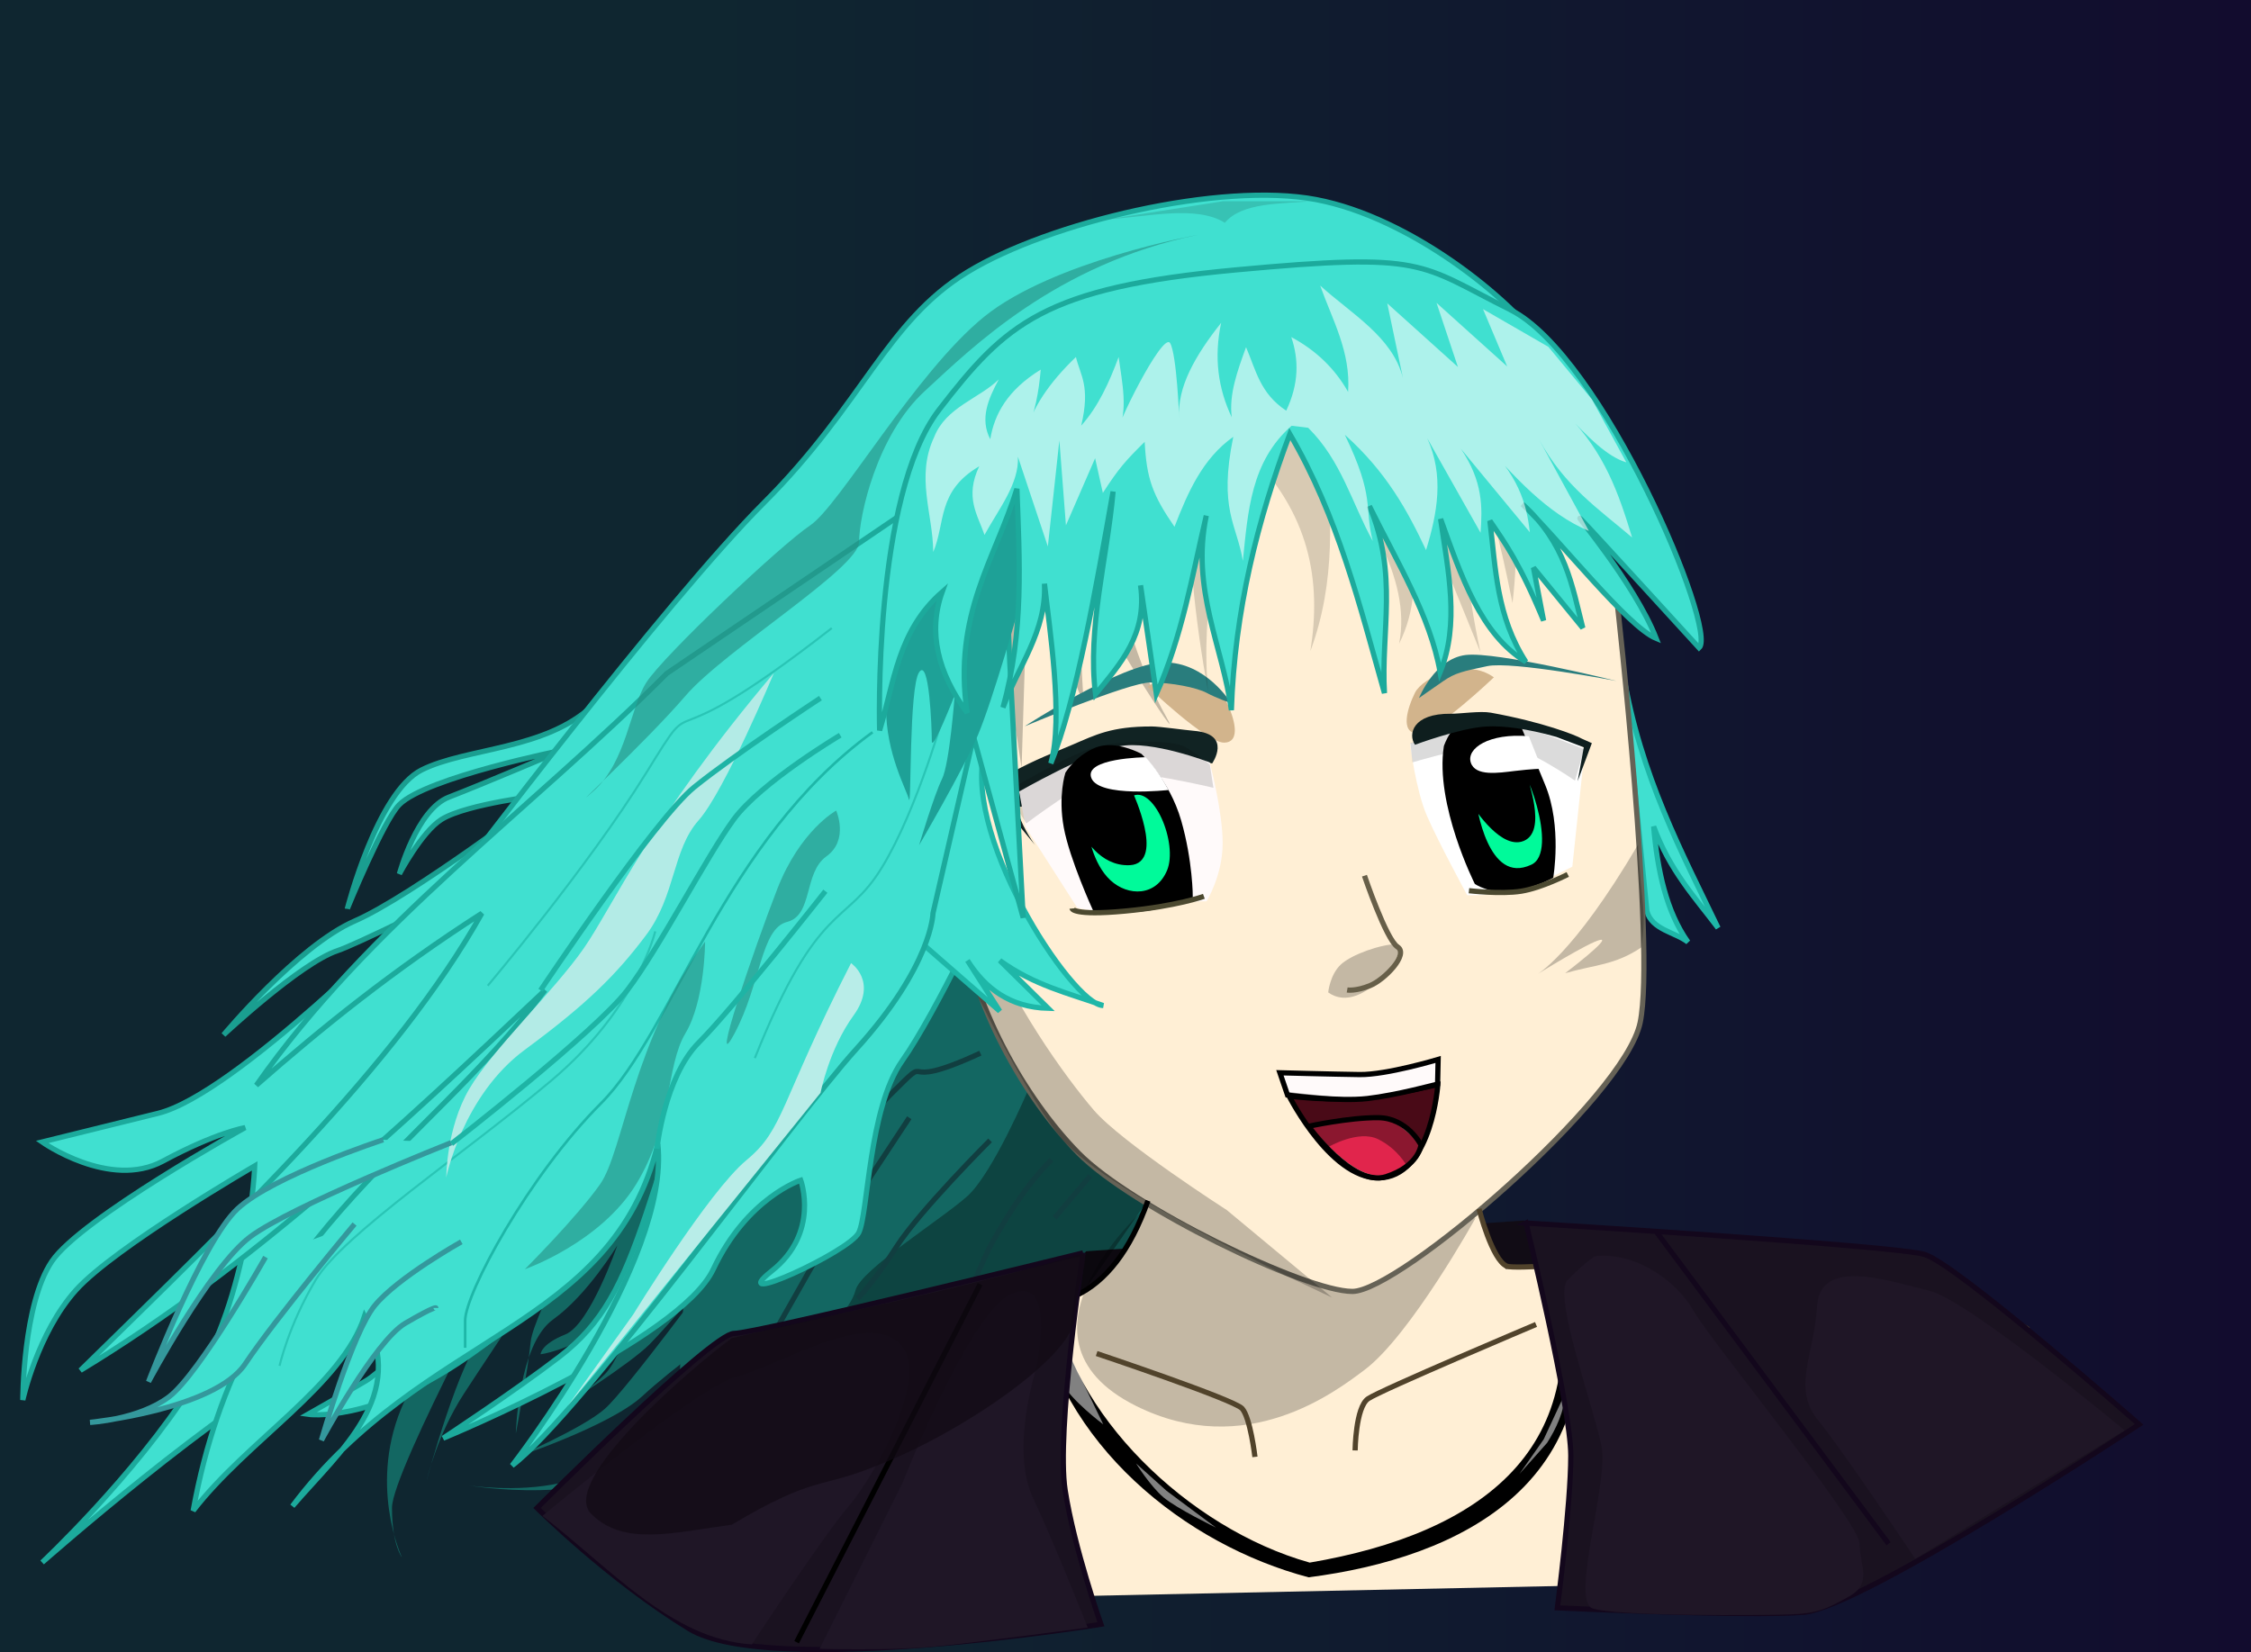 <?xml version="1.0" encoding="UTF-8" standalone="no"?>
<!-- Created with Inkscape (http://www.inkscape.org/) -->
<svg
    xmlns:inkscape="http://www.inkscape.org/namespaces/inkscape"
    xmlns:rdf="http://www.w3.org/1999/02/22-rdf-syntax-ns#"
    xmlns="http://www.w3.org/2000/svg"
    xmlns:sodipodi="http://sodipodi.sourceforge.net/DTD/sodipodi-0.dtd"
    xmlns:cc="http://creativecommons.org/ns#"
    xmlns:xlink="http://www.w3.org/1999/xlink"
    xmlns:dc="http://purl.org/dc/elements/1.1/"
    xmlns:svg="http://www.w3.org/2000/svg"
    xmlns:ns1="http://sozi.baierouge.fr"
    id="svg2"
    sodipodi:docname="girl.svg"
    viewBox="0 0 431.69 316.88"
    version="1.1"
    inkscape:version="0.48.1 r9760"
  >
  <rect x="0" y="0" width="431.69" height="316.88" fill="#333333" stroke="none"/>
  <defs
      id="defs4"
    >
    <linearGradient
        id="linearGradient5535"
        y2="186.83"
        gradientUnits="userSpaceOnUse"
        x2="567.3"
        gradientTransform="translate(135.6 43.071)"
        y1="186.83"
        x1="135.6"
        inkscape:collect="always"
      >
      <stop
          id="stop5529"
          style="stop-color:#0f2630"
          offset="0"
      />
      <stop
          id="stop5531"
          style="stop-color:#13002d"
          offset="1"
      />
    </linearGradient
    >
  </defs
  >
  <sodipodi:namedview
      id="base"
      fit-margin-left="0"
      inkscape:zoom="1.7987662"
      borderopacity="1.0"
      inkscape:current-layer="layer1"
      inkscape:cx="215.84747"
      inkscape:cy="158.44192"
      inkscape:window-maximized="1"
      showgrid="false"
      fit-margin-right="0"
      showguides="true"
      bordercolor="#666666"
      inkscape:window-x="-2"
      inkscape:guide-bbox="true"
      inkscape:window-y="-3"
      fit-margin-bottom="0"
      inkscape:window-width="1366"
      inkscape:pageopacity="0.0"
      inkscape:pageshadow="2"
      pagecolor="#ffffff"
      inkscape:document-units="px"
      inkscape:window-height="748"
      fit-margin-top="0"
  />
  <g
      id="layer1"
      inkscape:label="Layer 1"
      inkscape:groupmode="layer"
      transform="translate(-135.6 -43.071)"
    >
    <rect
        id="rect4001"
        style="color:#000000;fill:url(#linearGradient5535)"
        height="316.98"
        width="431.69"
        y="43.071"
        x="135.6"
    />
    <path
        id="path3952"
        sodipodi:nodetypes="cssccscscscscsc"
        style="stroke:#1a9e90;stroke-width:1px;fill:#40e0d0"
        inkscape:connector-curvature="0"
        d="m202.22 217.34s5.699-22.321 14.248-26.596c8.549-4.274 23.746-3.799 32.77-12.348 9.024-8.549 19.472-13.773 19.472-13.773l-5.699 29.92s-55.566 28.495-62.69 30.87c-7.124 2.375-21.846 16.147-21.846 16.147s14.248-17.097 25.171-21.846c10.923-4.749 36.569-24.221 36.569-24.221s-15.081 1.708-19.947 4.749c-3.799 2.375-8.074 10.448-8.074 10.448s3.325-12.348 9.498-14.723c6.174-2.375 21.846-9.024 21.846-9.024s-26.121 5.224-31.345 10.448c-3.096 3.096-9.973 19.947-9.973 19.947z"
    />
    <path
        id="path3047"
        style="stroke:#1eb7a8;stroke-width:1px;fill:#40e0d0"
        d="m446.91 172.31c3.303 19.653 11.316 34.425 18.172 48.738-4.435-5.864-9.249-10.985-12.353-19.459 0.738 8.519 2.426 16.303 6.581 22.176-2.442-1.916-6.928-2.343-7.876-5.931z"
        inkscape:transform-center-x="-4.8762144"
        inkscape:transform-center-y="-21.244261"
        inkscape:connector-curvature="0"
        sodipodi:nodetypes="cccccc"
    />
    <path
        id="path3884"
        sodipodi:nodetypes="cccccccccc"
        style="fill:#136762"
        inkscape:connector-curvature="0"
        d="m265.53 314.91 1.565-30.239 32.352-35.116 26.091-26.825 23.482 26.825 9.914 15.607 2.265 9.754-0.47 9.754-13.275 10.242z"
    />
    <path
        id="path3965"
        sodipodi:nodetypes="ccccc"
        style="fill:#110c15"
        inkscape:connector-curvature="0"
        d="m343.88 283.07 83.994-5.904 6.398 9.642-99.556 8.582z"
    />
    <path
        id="path3926"
        style="fill-opacity:.34;fill:#000000"
        inkscape:connector-curvature="0"
        d="m332.84 252s-6.828 16.095-11.705 20.484c-4.877 4.389-20.484 14.144-21.46 18.046-0.975 3.902-6.34 8.291-6.34 8.291s15.607-4.389 24.874-5.365c9.267-0.975 23.411-0.975 24.874-2.439 1.463-1.463 13.168-18.533 13.168-18.533z"
    />
    <path
        id="path3059"
        style="stroke:#113e40;stroke-width:1px;fill:none"
        inkscape:connector-curvature="0"
        d="m323.61 245.07c-17.348 8.054-8.054-1.239-17.348 8.054-9.293 9.293-17.348 21.065-17.348 21.065"
    />
    <path
        id="path3063"
        style="stroke:#113e40;stroke-width:1px;fill:none"
        inkscape:connector-curvature="0"
        d="m325.47 261.8s-13.63 13.63-17.967 20.446c-4.337 6.815-7.435 9.913-7.435 9.913"
    />
    <path
        id="path3065"
        style="stroke:#113e40;stroke-width:1px;fill:none"
        inkscape:connector-curvature="0"
        d="m337.24 265.51c-5.576 5.576-9.293 12.391-11.152 15.489-1.859 3.098-6.196 14.25-6.196 14.25"
    />
    <path
        id="path3067"
        style="stroke:#113e40;stroke-width:1px;fill:none"
        inkscape:connector-curvature="0"
        d="m337.86 276.66 6.815-8.054"
    />
    <path
        id="path3069"
        style="stroke:#113e40;stroke-width:1px;fill:none"
        inkscape:connector-curvature="0"
        d="m309.98 257.46-17.967 27.261-10.533 18.587"
    />
    <path
        id="path3954"
        sodipodi:nodetypes="cscscscscscscscscscscscscscsccc"
        style="fill:#136762"
        inkscape:connector-curvature="0"
        d="m296.26 267.2s-23.271 45.118-34.669 55.091c-11.398 9.973-36.094 5.699-36.094 5.699s9.024 1.425 17.572-0.475c8.549-1.9 31.345-28.97 31.345-28.97s-9.498 6.649-15.672 12.348c-6.174 5.699-24.696 11.873-24.696 11.873s13.298-5.699 17.572-9.498c4.274-3.799 21.372-27.071 21.372-27.071s-9.024 10.923-12.823 14.723c-3.799 3.799-16.622 11.873-16.622 11.873s3.799-1.9 8.074-6.174 7.124-19.472 7.124-19.472 0.475 5.699-7.124 10.448c-7.599 4.749-12.348 5.224-12.348 5.224s0-1.9 4.749-3.799 9.973-17.097 9.973-17.097-5.699 9.498-12.348 14.248c-6.649 4.749-7.124 21.846-7.124 21.846s2.375-12.348 2.849-17.572c0.475-5.224 13.773-29.92 13.773-29.92s-21.372 31.82-26.596 39.894c-5.224 8.074-7.124 16.622-7.124 16.622s6.174-23.271 11.398-28.97c5.224-5.699 7.124-19.472 7.124-19.472s-25.171 46.543-25.171 53.666c0 7.124 1.9 9.498 1.9 9.498s-6.737-14.295 0.475-29.92c5.699-12.348 14.723-25.171 14.723-25.171l22.796-31.345 5.699-6.649"
    />
    <path
        id="path3904"
        sodipodi:nodetypes="csccccsccccc"
        style="fill:#ffefd5"
        inkscape:connector-curvature="0"
        d="m253.12 321.32s21.691-17.321 30.078-20.507c14.621-5.556 59.472-9.228 59.472-9.228 7.034-4.558 10.265-11.289 13.33-18.115l61.522-2.393c2.184 5.174 3.853 10.606 6.836 15.381 0 0 58.446-5.127 66.991-3.076 8.545 2.051 33.196 14.977 33.196 14.977l21.253 17.672-63.677 30.24-211.57 4.443z"
    />
    <path
        id="path3031"
        style="stroke:#1caa9c;stroke-width:1px;fill:#40e0d0"
        inkscape:connector-curvature="0"
        d="m223.07 211.56s39.931-52.952 59.028-72.049 23.438-34.722 39.063-44.271c15.625-9.549 48.611-17.361 66.841-13.889 18.229 3.472 37.327 19.097 43.403 27.778 6.076 8.681 14.757 24.306 14.757 24.306"
    />
    <path
        id="path3858"
        sodipodi:rx="59.787773"
        sodipodi:ry="54.521496"
        style="color:#000000;fill:#ffefd5"
        sodipodi:type="arc"
        d="m474.58 437.14c0 30.111-26.768 54.521-59.788 54.521s-59.788-24.41-59.788-54.521 26.768-54.522 59.788-54.522 59.788 24.41 59.788 54.522z"
        transform="translate(-29.54 -275.09)"
        sodipodi:cy="437.13669"
        sodipodi:cx="414.79706"
    />
    <path
        id="path3051"
        sodipodi:nodetypes="csscc"
        style="fill-opacity:.231;fill:#000000"
        inkscape:connector-curvature="0"
        d="m418.55 276.74s-12.444 22.436-21.21 29.04c-5.533 4.168-22.772 17.46-43.856 6.96-26.843-13.369 2.498-38.664 2.498-38.664z"
    />
    <path
        id="path2985"
        sodipodi:nodetypes="czszcc"
        style="stroke:#666256;stroke-width:1px;fill:#ffefd5"
        inkscape:connector-curvature="0"
        d="m445.73 158.6s7.417 66.09 4.417 80.59-46.19 51.582-55.19 51.582-42.34-16.186-52.5-26.5-21.029-28.994-22.5-46c-1-11.5-3-47.5-3-47.5"
    />
    <path
        id="path3862"
        sodipodi:nodetypes="cszc"
        style="fill-opacity:.231;fill:#000000"
        inkscape:connector-curvature="0"
        d="m390.32 233.42c6.828 4.877 16.095-9.267 13.168-9.267-2.926 0-8.612 1.943-10.73 3.902-2.118 1.959-2.439 5.365-2.439 5.365z"
    />
    <path
        id="path3077"
        sodipodi:nodetypes="cscsccccc"
        style="fill:#ffffff"
        inkscape:connector-curvature="0"
        d="m406.02 185.71s1.054 8.827 3.252 13.885c2.198 5.059 7.713 15.187 7.713 15.187s8.38 0.08 11.183-1.153c2.802-1.233 8.97-4.323 8.97-4.323l2.398-22.648-4.451-2.561-16.737-3.308z"
    />
    <path
        id="path2991"
        style="fill:#000000"
        inkscape:connector-curvature="0"
        d="m412.5 186.18c-1.751 11.189 5.933 26.423 5.933 26.423s2.769 2.004 7.227 1.387c4.458-0.617 7.812-2.562 7.812-2.562s1.741-9.871-1.542-17.812c-3.283-7.941-4.924-11.912-4.924-11.912s-6.128 0.601-9.463-0.09c-3.335-0.691-5.043 4.566-5.043 4.566z"
    />
    <path
        id="path2995"
        sodipodi:nodetypes="csssc"
        style="stroke:#000000;stroke-width:1px;fill:#00fa9a"
        inkscape:connector-curvature="0"
        d="m418.22 197.03s2.099 16.645 11.276 12.341c6.287-2.949-2.172-22.443-1.739-18.214 0.098 0.953 4.271 11.694-0.546 12.881-4.036 0.994-8.991-7.008-8.991-7.008z"
    />
    <path
        id="path3906-6"
        style="fill-opacity:.141;fill:#000000"
        d="m406.08 185.59 0.402 3.697s13.357-3.92 16.998-3.483c5.04 0.605 14.17 7.004 14.17 7.004l1.739-6.048s-9.249-3.8-13.492-4.629c-4.243-0.829-12.766-0.023-14.596 1.134-1.83 1.157-5.221 2.326-5.221 2.326z"
        inkscape:transform-center-x="15.85349"
        inkscape:transform-center-y="1.0571404"
        inkscape:connector-curvature="0"
        sodipodi:nodetypes="ccsccscc"
    />
    <path
        id="path2993"
        sodipodi:nodetypes="csscc"
        style="fill:#ffffff"
        inkscape:connector-curvature="0"
        d="m428.79 184.28c-7.653-0.647-11.992 2.348-11.131 5.047 0.861 2.7 5.295 1.996 8.468 1.614 3.173-0.383 5.156-0.431 5.156-0.431z"
    />
    <path
        id="path3045"
        style="fill-opacity:.233;fill:#000000"
        d="m345.7 117.59s-0.375 38.098 13.513 62.898c4.569 8.16-14.729-20.795-16.316-29.071-1.587-8.276 0.512 26.468 0.512 26.468l-10.725-25.171-1.167 37.617s-4.597-31.696-6.682-29.166c-2.085 2.53-1.987 22.407-1.987 22.407l-3.127-12.622-1.767 19.782-7.343-17.675 0.697 24.821-5.525-14.488 17.416 35.706c6.147 16.081 16.86 30.714 22.177 36.916 5.317 6.202 25.494 19.155 25.494 19.155l20.173 16.759s-42.819-19.537-51.967-30.601c-11.689-14.139-35.876-69.421-35.876-69.421l0.06-21.203s20.978-30.288 33.07-31.896c12.092-1.608 9.37-21.214 9.37-21.214z"
        sodipodi:nodetypes="csscccsccccccczccsccsc"
        inkscape:transform-center-y="-65.500084"
        inkscape:connector-curvature="0"
        inkscape:transform-center-x="-6.285535"
    />
    <path
        id="path3864"
        style="fill:#d2b48c"
        inkscape:connector-curvature="0"
        d="m422.09 172.99c-5.365-3.902-13.656 0-15.119 2.926-1.463 2.926-2.926 7.803 0.488 7.803s14.632-10.73 14.632-10.73z"
    />
    <path
        id="path2987"
        sodipodi:nodetypes="scscccccss"
        style="fill:#0e1e1e"
        inkscape:connector-curvature="0"
        d="m413.86 179.97c-7.402-0.088-8.262 3.982-6.898 5.949 0 0 8.636-3.213 13.652-3.501 3.191-0.183 7.792 0.376 13.492 2.007l5.228 1.979-1.181 6.498 2.728-7.293-1.903-0.849c-1.177-0.679-7.453-3.182-17.482-4.997-2.019-0.365-5.928 0.227-7.636 0.207z"
    />
    <path
        id="path3864-7"
        style="fill:#d2b48c"
        inkscape:connector-curvature="0"
        d="m355.69 174.78c5.365-3.902 13.656 0 15.119 2.926 1.463 2.926 2.926 7.803-0.488 7.803s-14.632-10.73-14.632-10.73z"
    />
    <path
        id="path2997"
        sodipodi:nodetypes="cccccscccccc"
        style="fill:#112323"
        inkscape:connector-curvature="0"
        d="m356.44 182.41c-7.727-0.013-10.777 1.63-15.1 3.472-3.449 1.488-7.1 2.811-11.641 5.312l-2.149 6 6.555 7.969s-2.137-2.854-3.116-5.844c-0.979-2.99 0.019-0.01 2.794-3l0.287-0.375c2.314-1.515 13.222-8.459 19.485-8.438 6.993 0.025 14.506 2 14.506 2s3.96-5.643-3.482-6.256c-1.855-0.163-6.541-0.836-8.138-0.842z"
    />
    <path
        id="path3075"
        style="fill:#fffafa"
        inkscape:connector-curvature="0"
        d="m367.6 189.31s2.478 9.293 2.478 15.489-3.098 11.152-3.098 11.152-14.87 0-17.348 1.239c-2.478 1.239-7.435 0-7.435 0l-9.913-15.489-1.239-6.815s13.011-7.435 19.206-8.674c6.196-1.239 17.348 3.098 17.348 3.098z"
    />
    <path
        id="path3001"
        style="stroke:#000000;stroke-width:1px;fill:#000000"
        inkscape:connector-curvature="0"
        d="m340.38 191.48s-1.381 4.271-0.276 10.251c1.105 5.979 5.523 15.661 5.523 15.661s8.561 0.569 12.151-0.569c3.59-1.139 6.076-1.708 6.076-1.708s0-6.834-2.209-14.522c-2.209-7.688-7.457-12.529-7.457-12.529s-4.695-2.563-8.285-1.139-5.523 4.556-5.523 4.556z"
    />
    <path
        id="path3906"
        style="fill-opacity:.141;fill:#000000"
        inkscape:connector-curvature="0"
        d="m367.62 189.73 0.684 4.443s-15.722-3.76-20.166-2.734c-4.443 1.025-15.722 9.57-15.722 9.57l-3.76-6.152s10.937-6.494 16.064-8.203c5.127-1.709 15.722-1.709 18.115-0.342 2.393 1.367 4.785 3.418 4.785 3.418z"
    />
    <path
        id="path3005"
        sodipodi:nodetypes="cssssc"
        style="stroke:#000000;stroke-width:1px;fill:#00fa9a"
        inkscape:connector-curvature="0"
        d="m343.82 202.97s2.833 5.833 8.458 5.546c5.998-0.306 0.149-13.149 0.149-13.149 4.81-2.57 9.727 9.421 7.45 14.836-2.277 5.415-8.082 5.394-11.671 2.062-3.589-3.332-4.386-9.295-4.386-9.295z"
    />
    <path
        id="path3003"
        sodipodi:nodetypes="cscc"
        style="fill:#ffffff"
        inkscape:connector-curvature="0"
        d="m355.3 188.31s-11.869 0.154-10.412 3.975c1.456 3.821 14.821 2.308 14.821 2.308-1.127-2.045-2.428-4.116-4.408-6.283z"
    />
    <path
        id="path3007"
        style="stroke:#675f49;stroke-width:1px;fill:none"
        inkscape:connector-curvature="0"
        d="m397.27 211.03s4.143 12.244 6.352 13.668c2.209 1.424-2.486 6.264-5.247 7.403-2.762 1.139-4.419 0.854-4.419 0.854"
    />
    <path
        id="path3902"
        style="fill:#761025"
        inkscape:connector-curvature="0"
        d="m383.17 253.53 3.135 5.415s11.653-1.997 13.763-1.432c2.11 0.566 4.79 1.45 5.712 2.403 0.922 0.953 2.371 2.468 2.371 2.468s1.539-3.056 2.233-5.209c0.693-2.153 1.116-6.328 1.116-6.328s-11.281 2.931-13.999 3.191c-2.718 0.26-14.331-0.508-14.331-0.508z"
    />
    <path
        id="path3009"
        sodipodi:nodetypes="ccsc"
        style="stroke:#000000;stroke-width:1px;fill:none"
        inkscape:connector-curvature="0"
        d="m382.83 253.31c10.429 1.179 16.935 0.367 28.51-2.2 0 0-1.114 16.68-10.441 17.827-9.6 1.18-18.07-15.626-18.07-15.626z"
    />
    <path
        id="path3900"
        style="fill:#fffafa"
        inkscape:connector-curvature="0"
        d="m381.37 249.4 1.668 3.901s12.355 0.594 14.092 0.526c1.737-0.068 14.123-3.14 14.123-3.14l-0.073-4.259s-12.868 3.048-14.494 2.987-15.751-0.224-15.751-0.224z"
    />
    <path
        id="path3898"
        sodipodi:nodetypes="cscsc"
        style="fill:#e1254c"
        inkscape:connector-curvature="0"
        d="m387 259.07s12.399-2.087 14.07-1.523c3.949 1.331 7.005 5.311 7.005 5.311s-2.166 5.194-7.578 5.687c-5.924 0.54-13.497-9.475-13.497-9.475z"
    />
    <path
        id="path3944"
        sodipodi:nodetypes="cscscscsc"
        style="fill-opacity:.384;fill:#000000"
        inkscape:connector-curvature="0"
        d="m390.36 263.06s5.752-3.357 9.541-1.484 5.459 5.076 5.459 5.076 3.882-4.85 5.076-9.893c0.63-2.662 0.938-5.872 0.938-5.872s-9.765 2.869-14.528 2.828c-4.763-0.041-14.435-1.221-14.435-1.221s3.167 5.831 4.3 7.052c1.133 1.221 3.649 3.514 3.649 3.514z"
    />
    <path
        id="path3013"
        style="stroke:#000000;stroke-width:1px;fill:none"
        inkscape:connector-curvature="0"
        d="m408.11 262.67s-2.624-5.19-8.234-5.226c-5.61-0.036-13.336 1.653-13.336 1.653s8.486 11.712 14.841 9.675c6.355-2.037 6.729-6.102 6.729-6.102z"
    />
    <path
        id="path3029"
        sodipodi:nodetypes="cscscscscscscscsscsscscsssc"
        style="stroke:#1caa9c;stroke-width:1px;fill:#40e0d0"
        inkscape:connector-curvature="0"
        d="m215.03 218.12s-34.285 34.823-49.111 38.489l-22.239 5.498s12.973 9.164 23.166 3.666 15.753-6.415 15.753-6.415-31.505 17.412-37.065 25.659c-5.56 8.248-5.56 26.575-5.56 26.575s2.78-12.83 10.193-21.077c7.413-8.248 34.285-23.826 34.285-23.826s-0.927 24.743-12.046 42.154c-11.12 17.412-28.725 33.907-28.725 33.907s34.285-30.241 52.818-39.405 27.799-13.746 27.799-13.746-13.899 15.579-18.533 18.328c-4.633 2.749-11.12 6.415-11.12 6.415s12.046 1.833 30.579-10.997 20.386-21.077 27.799-32.074 12.973-16.495 12.973-16.495-1.853 7.331-6.486 21.077c-4.633 13.746-8.34 21.077-16.679 27.492-8.34 6.415-22.239 15.579-22.239 15.579s45.314-18.67 51.801-32.416c6.486-13.746 16.77-17.069 16.77-17.069s3.707 10.08-5.56 17.412c-9.266 7.331 14.826-3.666 16.679-7.331 1.853-3.666 1.853-23.826 8.34-32.99s17.606-32.99 17.606-32.99"
    />
    <path
        id="path3049"
        style="fill-opacity:.231;fill:#000000"
        d="m449.73 205.09c-12.615 21.448-19.608 25.034-19.609 25.035 0 0 10.167-6.36 12.388-6.789 2.221-0.429-6.745 6.394-6.745 6.394 5.681-1.632 9.504-1.522 14.599-4.936 1.064-7.089 0.011-8.135-0.634-19.704z"
        sodipodi:nodetypes="ccsccc"
        inkscape:transform-center-y="-5.6118887"
        inkscape:connector-curvature="0"
        inkscape:transform-center-x="9.9405075"
    />
    <path
        id="path3057"
        sodipodi:nodetypes="zcccccccz"
        style="stroke:#1eb7a8;stroke-width:1px;fill:#40e0d0"
        inkscape:connector-curvature="0"
        d="m324.85 185.73c-5.942 16.133 16.449 50.202 22.304 50.202-6.609-2.364-13.217-3.848-19.826-8.639l9.293 9.178c-7.31-0.197-12.073-3.79-15.489-9.178l6.196 9.718-15.489-13.498-6.815-24.296s25.768-29.622 19.826-13.489z"
    />
    <path
        id="path3019"
        sodipodi:nodetypes="ccccssccccccccccc"
        style="stroke:#1caa9c;stroke-width:1px;fill:#40e0d0"
        inkscape:connector-curvature="0"
        d="m329.23 169.63 2.595 49.479-9.516-34.722-7.786 33.854s-0.12 9.949-14.707 26.042c-12.44 13.724-52.621 69.763-66.008 79.898 0 0 30.436-39.144 27.944-61.668-8.647 35.741-45.025 36.009-70.073 69.445 9.426-10.946 22.062-21.086 13.842-36.459-4.332 13.33-22.497 23.848-32.874 37.327 9.411-52.028 43.711-68.378 67.478-99.827-28.185 26.589-56.413 53.112-89.105 72.917 29.775-29.225 60.616-58.449 76.994-87.674-17.128 10.995-30.708 21.991-43.255 32.986 21.645-30.943 52.478-52.667 78.724-78.994l64.017-43.403z"
    />
    <path
        id="path3892"
        style="fill:#b8ede8"
        d="m298.81 227.8c-13.811 27.078-12.782 31.775-20.045 37.782-7.263 6.007-21.704 29.572-21.704 29.572l-12.557 17.561 48.459-60.037s1.602-8.32 6.325-14.835c4.723-6.515-0.477-10.043-0.477-10.043z"
        sodipodi:nodetypes="cscccsc"
        inkscape:transform-center-y="-32.289549"
        inkscape:connector-curvature="0"
        inkscape:transform-center-x="-20.562754"
    />
    <path
        id="path3021"
        style="stroke-opacity:.665;stroke:#1eb7a8;stroke-width:0.4;fill:none"
        inkscape:connector-curvature="0"
        d="m295.11 163.55c-35.591 27.778-24.306 9.549-35.591 27.778s-30.382 40.799-30.382 40.799"
    />
    <path
        id="path3071"
        sodipodi:nodetypes="cscc"
        style="stroke:#000000;stroke-width:1px;fill:none"
        inkscape:connector-curvature="0"
        d="m252.98 321.27s17.645-16.109 30.879-21.065c13.234-4.957 58.054-8.61 58.054-8.61 5.728-2.721 10.416-8.559 13.83-18.223"
    />
    <path
        id="path3023"
        style="stroke:#1eb7a8;stroke-width:.5;fill:none"
        inkscape:connector-curvature="0"
        d="m302.93 183.52c-28.646 20.833-38.195 57.292-52.084 71.181s-26.042 36.459-26.042 41.667v5.208"
    />
    <path
        id="path3025"
        style="stroke-opacity:.665;stroke:#1eb7a8;stroke-width:0.4;fill:none"
        inkscape:connector-curvature="0"
        d="m261.26 221.71s-3.472 14.757-19.965 28.646-39.931 29.514-45.139 38.195c-5.208 8.681-6.944 16.493-6.944 16.493"
    />
    <path
        id="path3027"
        style="stroke-opacity:.665;stroke:#1eb7a8;stroke-width:0.4;fill:none"
        inkscape:connector-curvature="0"
        d="m280.36 246.02c12.153-30.382 17.361-25.174 24.306-36.459 6.944-11.285 12.153-30.382 12.153-30.382"
    />
    <path
        id="path3033"
        style="fill:#297d7d"
        inkscape:connector-curvature="0"
        d="m407.73 176.96s2.99-7.547 8.97-8.258c5.98-0.712 28.905 4.984 28.905 4.984s-20.077-3.845-24.776-2.848c-4.699 0.997-6.123 1.282-8.401 2.848s-4.699 3.275-4.699 3.275z"
    />
    <path
        id="path3938"
        style="fill:#1ea197"
        inkscape:connector-curvature="0"
        d="m312.35 147.14s-6.828 22.923-6.828 31.702 3.902 15.607 4.389 17.558c0.488 1.951 0-21.46 1.951-24.386 1.951-2.926 2.439 10.73 2.439 13.168 0 2.439 4.389-8.779 4.389-8.779s-0.975 13.168-2.439 16.095c-1.463 2.926-4.389 12.681-4.389 12.681s8.291-14.144 11.218-20.972c2.926-6.828 8.291-25.849 8.291-25.849l0.488-26.825z"
    />
    <path
        id="path3886"
        sodipodi:nodetypes="csssssssc"
        style="fill-opacity:.621;fill:#258f85"
        inkscape:connector-curvature="0"
        d="m365.24 88.13s-27.701 5.004-40.897 15.686-27.756 36.285-33.412 40.055c-5.655 3.77-28.277 25.135-31.419 30.162-3.142 5.027-3.77 15.081-10.054 20.736-6.284 5.655 10.054-9.426 17.594-18.223 7.54-8.797 33.304-24.507 33.304-29.534s3.392-20.456 12.567-28.905c9.031-8.317 25.151-24.343 52.316-29.978z"
    />
    <path
        id="path3035"
        style="fill:#297d7d"
        inkscape:connector-curvature="0"
        d="m371.71 177.96s-4.841-7.974-12.957-7.831c-8.116 0.142-26.627 12.245-26.627 12.245s19.934-8.401 24.064-8.401c4.129 0 8.97 0.997 10.821 1.993 1.851 0.997 4.699 1.993 4.699 1.993z"
    />
    <path
        id="path3053"
        sodipodi:nodetypes="czc"
        style="stroke:#51432b;stroke-width:1px;fill:none"
        inkscape:connector-curvature="0"
        d="m395.48 321.27s0.086-8.261 2.478-9.913 32.217-14.25 32.217-14.25"
    />
    <path
        id="path3055"
        sodipodi:nodetypes="czc"
        style="stroke:#51432b;stroke-width:1px;fill:none"
        inkscape:connector-curvature="0"
        d="m376.27 322.51s-0.889-7.568-2.478-9.293c-1.59-1.725-27.88-10.533-27.88-10.533"
    />
    <path
        id="path3073"
        sodipodi:nodetypes="czsc"
        style="stroke:#51432b;stroke-width:1px;fill:none"
        inkscape:connector-curvature="0"
        d="m419.24 274.93s2.494 9.833 5.331 10.998c2.837 1.165 55.169-4.305 68.18-1.827s31.856 13.974 31.856 13.974"
    />
    <path
        id="path3999"
        sodipodi:nodetypes="cccccccccccccc"
        style="fill-opacity:.165;fill:#14120a"
        inkscape:connector-curvature="0"
        d="m363.74 131.31c-0.654 16.28 1.067 30.659 3.545 44.434-1.437-15.794 1.853-31.159 7.327-46.325 12.312 12.127 14.416 25.142 12.29 38.525 4.956-13.314 4.062-26.629 2.836-39.943 6.956 12.842 16.721 25.683 14.181 38.525 6.504-12.999-0.187-25.999-0.945-38.998l16.545 40.652c-2.624-11.97-4.521-28.577-4.254-41.125 3.466 10.557 4.698 3.238 10.399 31.671 1.229-10.311 0.74-20.966-1.182-31.907l-12.527-10.872-50.815 9.218z"
    />
    <path
        id="path3017"
        sodipodi:nodetypes="ccsccccccccccccccccccccccccczszc"
        style="stroke:#1caa9c;stroke-width:1px;fill:#40e0d0"
        inkscape:connector-curvature="0"
        d="m425.24 102.48c17.658 8.82 39.869 61.493 36.206 64.848 0 0-20.911-22.916-22.637-24.652-2.035-2.047 10.255 12.158 14.412 22.848-5.457-2.228-18.329-18.647-25.643-25.756 8.341 7.555 9.513 15.689 11.568 23.751l-9.463-11.578 1.943 10.166c-4.611-11.08-7.398-14.884-10.298-19.141 1.093 9.113 1.268 18.299 6.897 27.046-8.717-5.294-12.409-16.496-16.351-27.404 1.439 10.006 3.693 20.126-0.094 29.406-1.887-10.844-8.37-21.316-13.572-31.893 5.571 13.098 2.201 23.997 2.899 35.896-4.758-16.835-8.87-33.805-18.152-49.7-6.201 16.536-10.581 33.899-11.207 52.969-1.637-12.192-7.787-23.156-4.809-37.313-2.702 11.485-4.611 23.102-9.58 34.211l-3.03-20.85c1.317 9.424-3.863 15.04-8.636 20.895-1.588-12.738 2.213-25.911 3.369-38.871-3.274 18.377-6.996 40.047-11.947 52.131 2.495-8.505-0.303-26.232-1.212-34.462 0.434 9.162-5.1 15.92-7.955 23.757 4.055-14.643 3.171-28.26 2.671-41.956-4.171 13.551-12.31 24.013-9.546 42.961-5.597-7.688-7.561-15.41-4.789-23.177-8.523 7.451-9.184 17.334-11.994 26.552 0 0-1.35-44.959 11.414-61.513s20.103-23.392 56.855-26.809 35.023-1.181 52.681 7.639z"
    />
    <path
        id="path2989"
        style="stroke:#4c4930;stroke-width:1px;fill:none"
        inkscape:connector-curvature="0"
        d="m417.31 213.91s6.118 0.717 10.02 0.095c3.901-0.622 8.93-3.211 8.93-3.211"
    />
    <path
        id="path2999"
        style="stroke:#4c4930;stroke-width:1px;fill:none"
        inkscape:connector-curvature="0"
        d="m341.2 217.33s0.131 1.418 10.089 0.495c9.957-0.923 15.188-2.837 15.188-2.837"
    />
    <path
        id="path3888"
        style="fill:#b3ebe6"
        inkscape:connector-curvature="0"
        d="m284.02 172.15c-23.878 28.277-30.79 44.614-36.446 52.783-5.655 8.169-17.594 19.48-21.993 27.02-4.399 7.54-4.399 16.966-4.399 16.966s3.142-15.709 15.081-24.507c11.939-8.797 17.594-14.453 23.25-21.993 5.655-7.54 5.027-16.338 10.054-21.993 5.027-5.655 14.453-28.277 14.453-28.277z"
    />
    <path
        id="path3890"
        style="fill-opacity:.621;fill:#258f85"
        inkscape:connector-curvature="0"
        d="m270.82 223.67c-13.824 18.851-15.709 40.216-20.108 46.5-4.399 6.284-14.453 16.338-14.453 16.338s14.453-5.027 21.365-16.338c6.912-11.311 5.655-22.621 9.426-28.905 3.77-6.284 3.77-17.594 3.77-17.594z"
    />
    <path
        id="path3894"
        style="fill-opacity:.621;fill:#258f85"
        inkscape:connector-curvature="0"
        d="m295.96 198.54s-6.912 3.77-11.311 15.081c-4.399 11.311-13.196 37.074-8.169 27.648 5.027-9.426 5.027-20.108 10.054-21.365 5.027-1.257 3.142-9.426 7.54-12.567 4.399-3.142 1.885-8.797 1.885-8.797z"
    />
    <path
        id="path3896"
        sodipodi:nodetypes="cccccccccsccccccccccccccccccccccccccccccccccccccccccccc"
        style="fill-opacity:.568;fill:#ffffff"
        inkscape:connector-curvature="0"
        d="m314.76 126.88c2.236-5.71 8.596-7.342 12.383-11.04-2.032 3.774-3.667 7.561-1.635 11.471 0.801-4.862 3.338-9.43 9.683-13.353-0.361 4.211-1.087 8.331-2.84 12.194 1.136-4.71 4.357-9.58 9.586-14.606 0.862 3.593 2.81 5.544 1.016 13.157 3.267-3.637 5.367-8.274 7.177-13.159 0.678 5.016 1.856 10.158-0.14 14.506-1.064 0.082 8.617-19.573 10.019-17.16 1.263 2.173 1.739 14.361 1.739 14.361-0.457-5.847 3.071-12.002 8.043-18.268-1.428 6.681-0.564 12.664 2.03 18.12-0.564-4.368 1.088-8.907 2.743-13.447 1.903 4.45 2.702 8.883 7.705 12.181 2.419-5.121 2.454-9.732 0.969-14.112 4.691 2.511 8.338 5.997 10.895 10.503 0.536-7.656-3.011-13.797-5.356-20.384 6.02 5.454 13.865 9.812 15.861 17.682l-2.992-14.265 13.546 12.189-4.1-12.288 13.546 12.189-4.63-10.987 12.533 7.225 8.341 10.07 6.606 12.095c-3.655-1.076-7.528-4.992-11.425-9.202 7.359 7.332 10.045 15.455 12.538 23.611-6.304-5.383-12.988-9.832-17.837-18.79l9.548 17.54c-7.925-3.295-14.473-10.47-20.922-17.922 7.521 7.135 8.976 12.755 9.596 18.166l-13.21-15.996c4.253 6.304 4.104 11.23 3.764 16.096l-10.223-18.118c3.251 7.169 1.947 14.31-0.235 21.446-3.527-7.501-7.564-14.962-15.573-22.116 5.894 12.218 3.641 13.683 5.356 20.384-4.016-7.292-6.016-15.434-12.392-21.732l-3.181-0.385c-7.831 6.871-8.363 16.485-9.342 25.931-1.149-7.01-4.694-9.886-1.839-23.807-5.901 4.184-8.706 10.633-11.272 17.257-4.227-6.147-5.353-9.248-5.719-16.295-3.616 3.571-4.955 5.048-8.018 9.793l-1.487-6.646-5.596 12.865-1.258-16.289-2.211 20.339-5.74-17.204c0.264 5.153-3.69 10.031-6.405 14.99-1.335-3.895-3.839-7.214-1.016-13.157-8.142 4.777-6.439 10.882-8.815 16.437-0.057-7.348-3.418-14.442 0.186-22.073z"
    />
    <path
        id="path3928"
        sodipodi:nodetypes="cscsc"
        style="stroke:#34989c;stroke-width:1px;fill:#40e0d0"
        inkscape:connector-curvature="0"
        d="m209.09 261.69s-21.107 6.892-27.936 13.233c-6.828 6.34-17.07 33.165-17.07 33.165s11.705-21.947 19.509-27.8c7.803-5.853 38.53-18.046 38.53-18.046"
    />
    <path
        id="path3930"
        style="stroke:#34989c;stroke-width:1px;fill:#40e0d0"
        inkscape:connector-curvature="0"
        d="m186.52 284.19s-12.681 22.435-18.533 26.825c-5.853 4.389-15.119 4.877-15.119 4.877s23.898-2.439 29.751-11.218c5.853-8.779 20.972-26.825 20.972-26.825"
    />
    <path
        id="path3932"
        style="stroke:#34989c;stroke-width:1px;fill:#40e0d0"
        inkscape:connector-curvature="0"
        d="m224.07 281.26s-12.193 6.828-16.582 12.193c-4.389 5.365-10.242 25.849-10.242 25.849s10.242-19.021 16.095-22.435c5.853-3.414 5.853-2.926 5.853-2.926"
    />
    <path
        id="path3936"
        sodipodi:nodetypes="ccccc"
        style="fill-opacity:.136;fill:#000000"
        inkscape:connector-curvature="0"
        d="m348.09 85.116c7.319-0.403 16.886-2.777 22.417 0.69 3.21-3.925 10.777-3.622 16.554-4.138h-16.899z"
    />
    <path
        id="path3011"
        sodipodi:nodetypes="csccscc"
        style="stroke:#000000;stroke-width:1px;fill:none"
        inkscape:connector-curvature="0"
        d="m382.52 253.11s9.74 1.303 15.301 0.67c5.561-0.633 13.477-2.785 13.477-2.785l0.102-4.718s-9.875 2.969-15.038 2.899c-5.164-0.069-15.305-0.341-15.305-0.341z"
    />
    <path
        id="path3946"
        style="stroke:#1eb4a5;stroke-width:1px;fill:none"
        inkscape:connector-curvature="0"
        d="m261.59 263.4s1.425-13.773 8.074-20.422c6.649-6.649 24.221-28.97 24.221-28.97"
    />
    <path
        id="path3948"
        style="stroke:#1eb4a5;stroke-width:1px;fill:none"
        inkscape:connector-curvature="0"
        d="m222.17 262.45s27.546-21.372 33.72-29.445c6.174-8.074 15.198-25.646 20.422-32.77 5.224-7.124 20.422-16.147 20.422-16.147"
    />
    <path
        id="path3950"
        style="stroke:#1eb4a5;stroke-width:1px;fill:none"
        inkscape:connector-curvature="0"
        d="m239.27 233.01s21.846-32.77 29.445-38.944c7.599-6.174 24.221-17.097 24.221-17.097"
    />
    <path
        id="path3923"
        sodipodi:nodetypes="cccscccsc"
        style="fill:#000000"
        inkscape:connector-curvature="0"
        d="m337.68 291.94c2.962 22.123 25.73 44.279 49.092 50.846 32.626-5.566 55.408-21.758 46.394-57.573 0 0-0.148-1.405 1.371-1.622 1.519-0.217 2.189 1.279 2.189 1.279 10.188 42.86-21.781 57.098-50.171 60.737-23.365-6.164-47.933-25.28-52.565-53.016 0 0 0-1.953 1.519-1.953s2.17 1.302 2.17 1.302z"
    />
    <path
        id="path3925"
        sodipodi:nodetypes="ccccc"
        style="fill-opacity:.505;fill:#ffffff"
        inkscape:connector-curvature="0"
        d="m431.64 319.15-4.639 6.628 5.302-5.965c1.751-2.778 3.21-5.848 3.645-9.942z"
    />
    <path
        id="path3925-3"
        sodipodi:nodetypes="cczcc"
        style="fill-opacity:.505;fill:#ffffff"
        inkscape:connector-curvature="0"
        d="m359.3 329 9.5 7.073s-7.574-3.666-10.105-5.831c-2.531-2.166-5.223-6.476-5.223-6.476z"
    />
    <path
        id="path3925-4"
        sodipodi:nodetypes="zcccz"
        style="fill-opacity:.505;fill:#ffffff"
        inkscape:connector-curvature="0"
        d="m339.21 308.17c-1.72-3.454-1.724-11.662-1.724-11.662l4.457 8.94 5.239 10.823s-6.252-4.646-7.972-8.101z"
    />
    <path
        id="path3963"
        style="stroke:#13071c;stroke-width:1px;fill:#1a1220"
        inkscape:connector-curvature="0"
        d="m343.3 283.38s-5.149 34.33-3.433 45.487c1.716 11.157 6.866 25.747 6.866 25.747s-63.51 10.299-78.958 0.858c-15.448-9.441-29.18-23.172-29.18-23.172s33.471-33.471 37.763-33.471c4.291 0 66.943-15.448 66.943-15.448z"
    />
    <path
        id="path3967"
        style="stroke:#13071c;stroke-width:1px;fill:#1a1220"
        inkscape:connector-curvature="0"
        d="m428.26 277.65s8.582 35.188 8.582 44.629c0 9.441-2.575 29.18-2.575 29.18s36.046 1.716 47.203 0.858c11.157-0.858 64.368-36.046 64.368-36.046s-35.188-30.897-41.196-32.613c-6.008-1.716-76.383-6.008-76.383-6.008z"
    />
    <path
        id="path3969"
        sodipodi:nodetypes="cc"
        style="stroke:#13071c;stroke-width:1px;fill:none"
        inkscape:connector-curvature="0"
        d="m453.1 279.12 44.681 60.047"
    />
    <path
        id="path3971"
        sodipodi:nodetypes="cc"
        style="stroke:#000000;stroke-width:1px;fill:none"
        inkscape:connector-curvature="0"
        d="m323.56 289.39-35.19 68.66"
    />
    <path
        id="path3973"
        style="fill:#1f1626"
        inkscape:connector-curvature="0"
        d="m543.06 317.42s-30.073-25.029-37.446-26.775c-7.373-1.746-20.954-6.597-21.536 2.91-0.582 9.507-4.851 15.716 0.194 21.924 5.045 6.209 18.626 26.581 18.626 26.581z"
    />
    <path
        id="path3975"
        style="fill:#1f1626"
        inkscape:connector-curvature="0"
        d="m441.39 284.04c7.761-0.97 15.716 4.657 19.014 10.477 3.298 5.821 31.819 40.55 31.819 44.625 0 4.074 2.522 7.567-1.94 10.089-4.462 2.522-6.209 3.298-11.447 3.492-5.239 0.194-33.565 0.388-37.834-1.164-4.268-1.552 3.104-24.058 1.746-31.043-1.358-6.985-9.313-28.909-6.597-31.819 2.716-2.91 5.239-4.657 5.239-4.657z"
    />
    <path
        id="path3977"
        style="fill:#1f1626"
        inkscape:connector-curvature="0"
        d="m308.69 327.5s12.805-32.789 20.954-36.282c8.149-3.492 5.045 12.029 4.851 13.387-0.194 1.358-5.239 16.298-0.776 25.805s10.477 24.835 10.477 24.835-21.536 2.91-29.879 3.686c-8.343 0.776-21.536 0.388-21.536 0.388z"
    />
    <path
        id="path3973-2"
        sodipodi:nodetypes="cssscc"
        style="fill:#1f1626"
        inkscape:connector-curvature="0"
        d="m239.63 333.83s30.073-25.029 37.446-26.775c7.373-1.746 25.194-13.14 31.392-5.908 5.21 6.08-4.795 24.555-10.049 30.742-5.178 6.098-18.626 26.581-18.626 26.581-15.459-0.963-27.257-14.74-40.162-24.641z"
    />
    <path
        id="path3997"
        sodipodi:nodetypes="csccscc"
        style="fill-opacity:.709;fill:#110a14"
        inkscape:connector-curvature="0"
        d="m303.96 324.1c16.08-6.224 37.058-20.737 37.618-27.94 0.602-7.739 3.706-13.069 1.113-12.55-21.236 6.462-50.733 12.278-66.741 16.112-7.781 5.706-33.197 27.491-26.973 33.716 6.224 6.224 15.561 3.631 26.973 2.075 16.208-9.647 16.841-6.763 28.01-11.412z"
    />
  </g
  >
</svg
>
